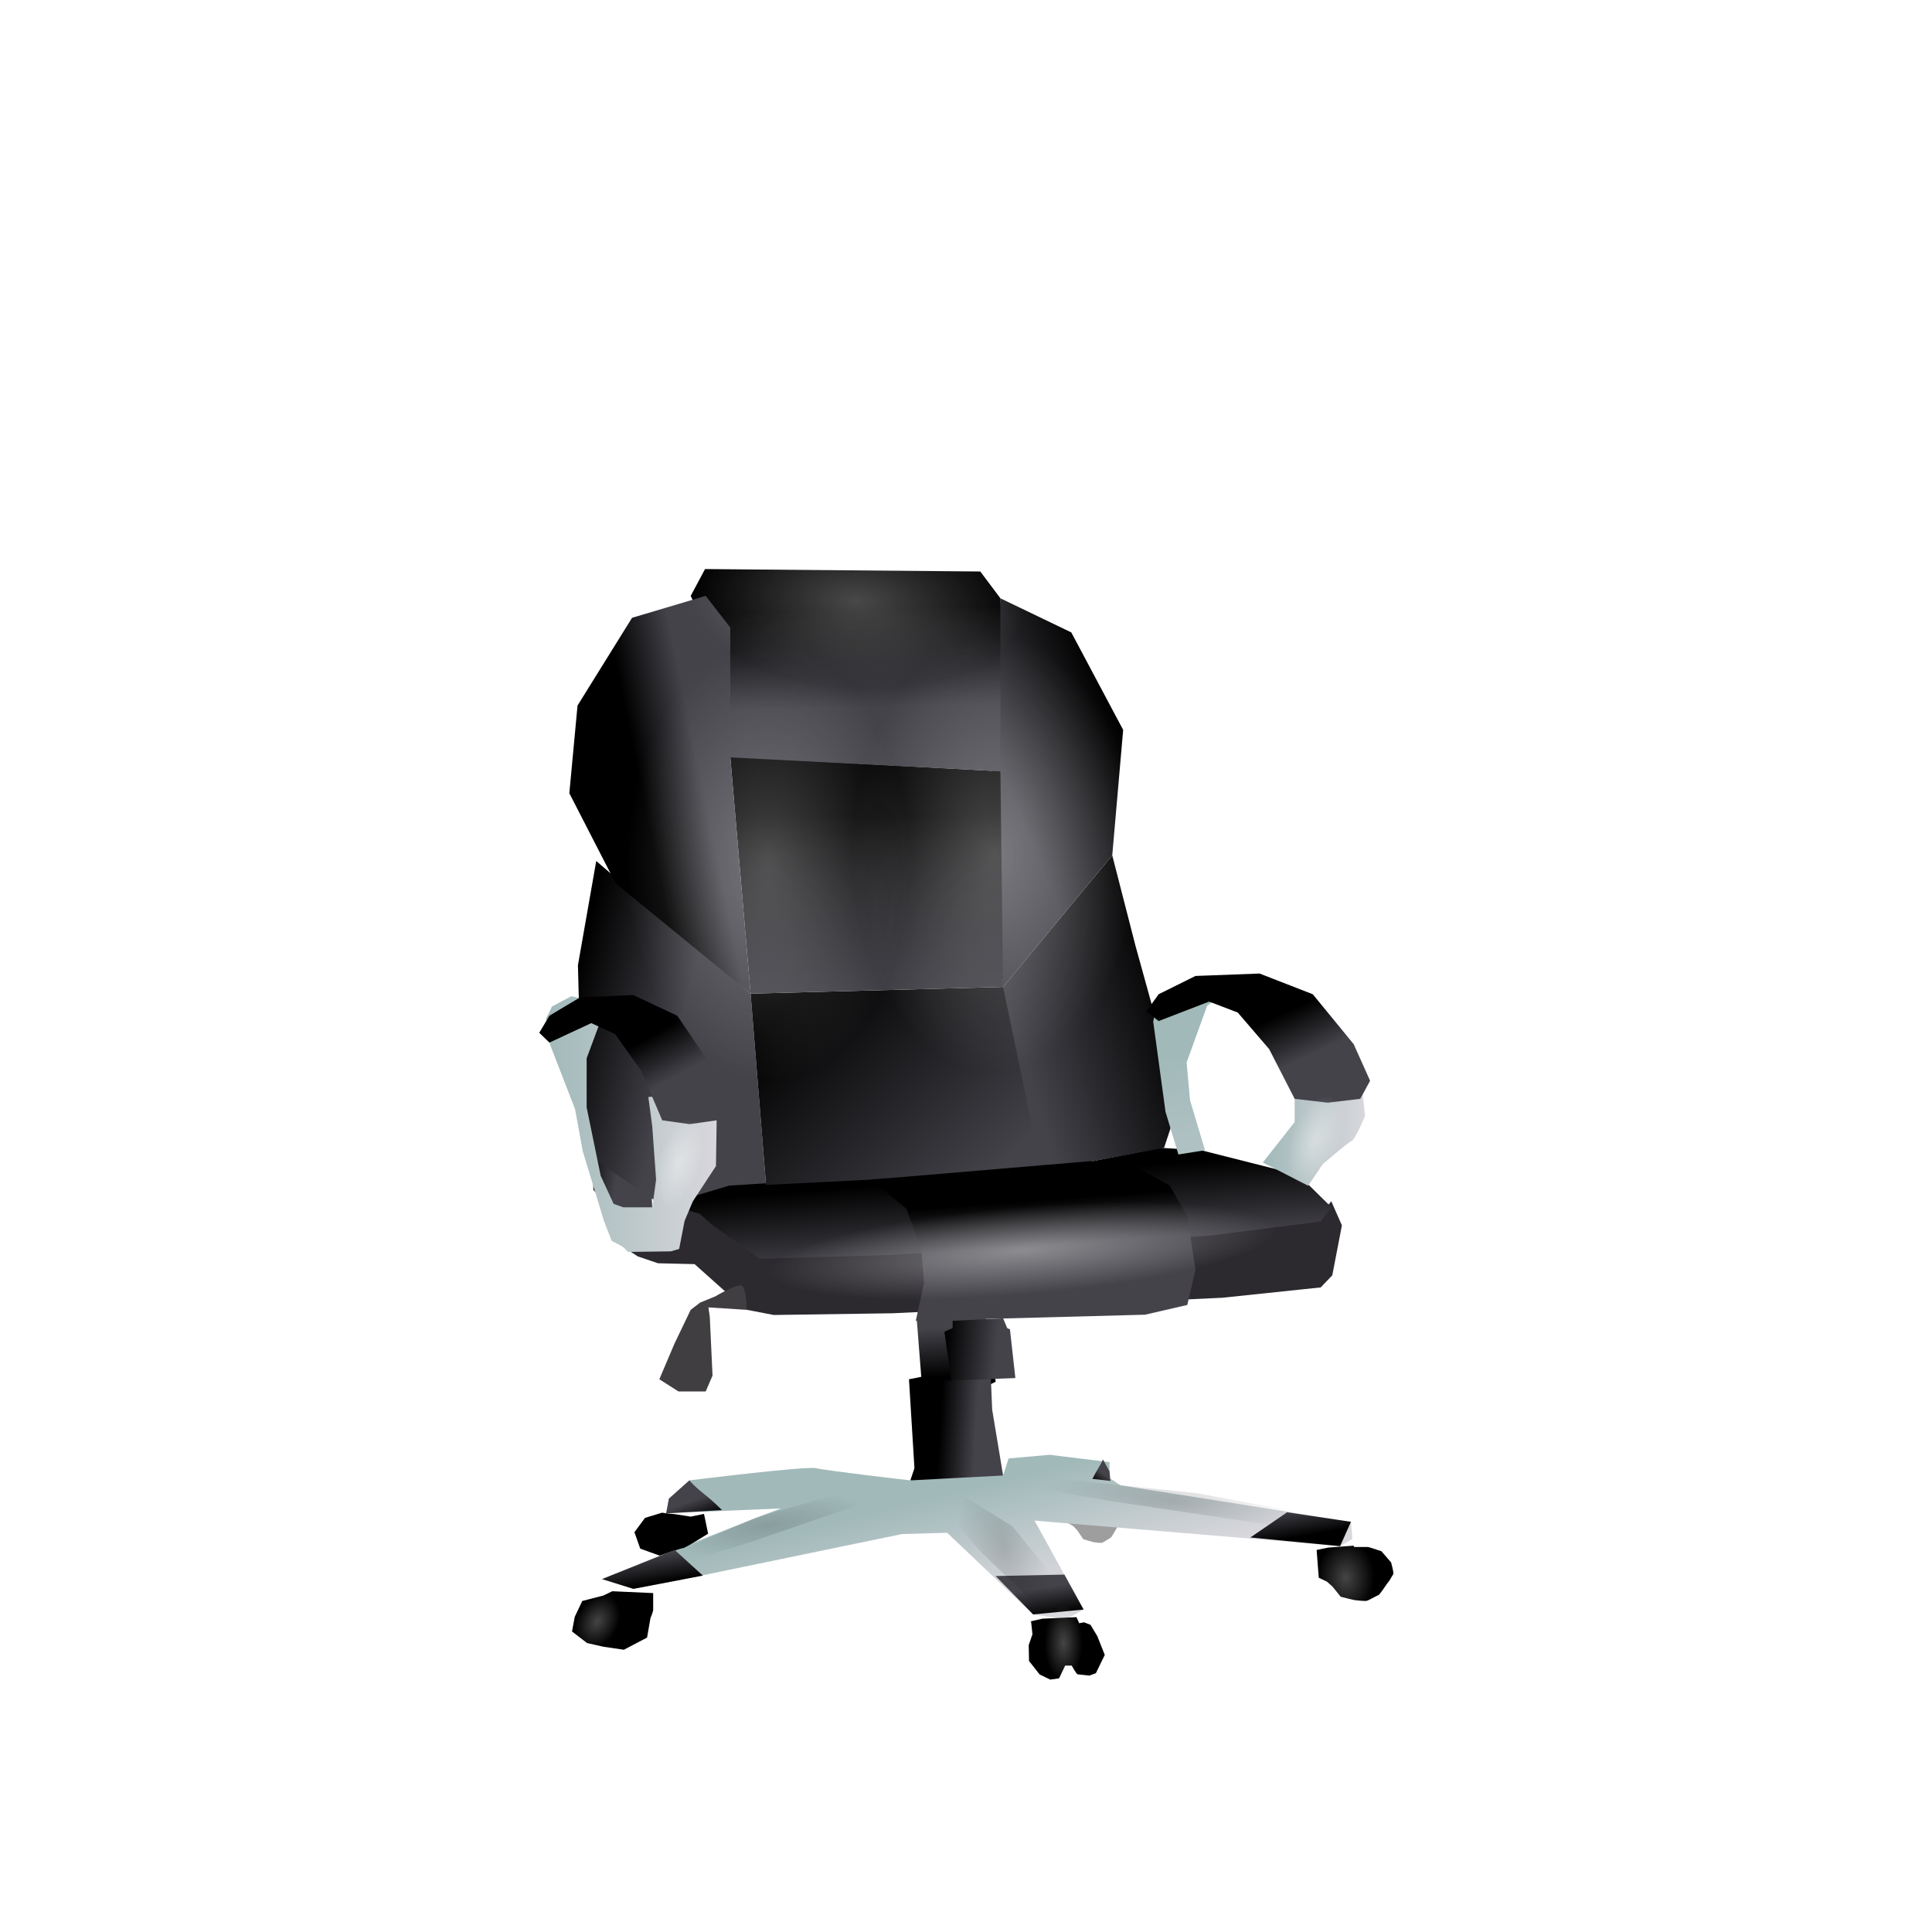 <?xml version="1.0" encoding="UTF-8" standalone="no"?>
<svg
   xmlns:dc="http://purl.org/dc/elements/1.1/"
   xmlns:cc="http://creativecommons.org/ns#"
   xmlns:rdf="http://www.w3.org/1999/02/22-rdf-syntax-ns#"
   xmlns:svg="http://www.w3.org/2000/svg"
   xmlns="http://www.w3.org/2000/svg"
   xmlns:xlink="http://www.w3.org/1999/xlink"
   xmlns:sodipodi="http://sodipodi.sourceforge.net/DTD/sodipodi-0.dtd"
   xmlns:inkscape="http://www.inkscape.org/namespaces/inkscape"
   viewBox="0 0 512 512"
   enable-background="new 0 0 512 512"
   version="1.1"
   id="svg1005"
   sodipodi:docname="inventar.svg"
   inkscape:version="0.92.3 (2405546, 2018-03-11)">
  <sodipodi:namedview
     pagecolor="#ffffff"
     bordercolor="#666666"
     borderopacity="1"
     objecttolerance="10"
     gridtolerance="10"
     guidetolerance="10"
     inkscape:pageopacity="0"
     inkscape:pageshadow="2"
     inkscape:window-width="1920"
     inkscape:window-height="1001"
     id="namedview1007"
     showgrid="false"
     inkscape:zoom="0.64000001"
     inkscape:cx="-263.85402"
     inkscape:cy="389.32174"
     inkscape:window-x="-9"
     inkscape:window-y="-9"
     inkscape:window-maximized="1"
     inkscape:current-layer="svg1005"
     showguides="true"
     inkscape:guide-bbox="true">
    <sodipodi:guide
       position="-168.291,112.43"
       orientation="1,0"
       id="guide6678"
       inkscape:locked="false" />
    <sodipodi:guide
       position="-112.43,405.879"
       orientation="1,0"
       id="guide6680"
       inkscape:locked="false" />
    <sodipodi:guide
       position="519,100"
       orientation="0,1"
       id="guide6684"
       inkscape:locked="false" />
    <sodipodi:guide
       position="-50,100"
       orientation="0,1"
       id="guide912"
       inkscape:locked="false" />
    <sodipodi:guide
       position="-75,96"
       orientation="0,1"
       id="guide3205"
       inkscape:locked="false" />
    <sodipodi:guide
       position="-66,314"
       orientation="0,1"
       id="guide3207"
       inkscape:locked="false" />
    <sodipodi:guide
       position="-483.926,356.868"
       orientation="0,1"
       id="guide954"
       inkscape:locked="false" />
    <sodipodi:guide
       position="-15.203,95.813"
       orientation="0,1"
       id="guide956"
       inkscape:locked="false" />
    <sodipodi:guide
       position="-39.844,356.25"
       orientation="0,1"
       id="guide1020"
       inkscape:locked="false" />
    <sodipodi:guide
       position="-60.156,96.094"
       orientation="0,1"
       id="guide1022"
       inkscape:locked="false" />
  </sodipodi:namedview>
  <defs
     id="defs931">
    <inkscape:perspective
       sodipodi:type="inkscape:persp3d"
       inkscape:vp_x="447.6713 : 192.91232 : 1"
       inkscape:vp_y="0 : 1000 : 0"
       inkscape:vp_z="959.99999 : 342.85924 : 1"
       inkscape:persp3d-origin="703.99999 : 206.58515 : 1"
       id="perspective2686" />
    <linearGradient
       inkscape:collect="always"
       id="linearGradient2614">
      <stop
         style="stop-color:#ffffff;stop-opacity:1;"
         offset="0"
         id="stop2610" />
      <stop
         style="stop-color:#ffffff;stop-opacity:0;"
         offset="1"
         id="stop2612" />
    </linearGradient>
    <linearGradient
       inkscape:collect="always"
       id="linearGradient5599">
      <stop
         style="stop-color:#ffffff;stop-opacity:1;"
         offset="0"
         id="stop5595" />
      <stop
         style="stop-color:#ffffff;stop-opacity:0;"
         offset="1"
         id="stop5597" />
    </linearGradient>
    <linearGradient
       inkscape:collect="always"
       id="linearGradient4380">
      <stop
         style="stop-color:#ffffff;stop-opacity:1;"
         offset="0"
         id="stop4376" />
      <stop
         style="stop-color:#ffffff;stop-opacity:0;"
         offset="1"
         id="stop4378" />
    </linearGradient>
    <linearGradient
       inkscape:collect="always"
       id="linearGradient2344">
      <stop
         style="stop-color:#f5f4f9;stop-opacity:1;"
         offset="0"
         id="stop2340" />
      <stop
         style="stop-color:#f5f4f9;stop-opacity:0;"
         offset="1"
         id="stop2342" />
    </linearGradient>
    <linearGradient
       id="a">
      <stop
         offset="0"
         stop-color="#fff"
         id="stop913" />
      <stop
         offset="1"
         stop-color="#fff"
         stop-opacity="0"
         id="stop915" />
    </linearGradient>
    <radialGradient
       xlink:href="#a"
       id="b"
       cx="253.12"
       cy="164.535"
       fx="253.12"
       fy="164.535"
       r="108.918"
       gradientTransform="matrix(0.668,0,0,0.657,85.176,69.184)"
       gradientUnits="userSpaceOnUse" />
    <radialGradient
       xlink:href="#a"
       id="c"
       cx="253.12"
       cy="164.535"
       fx="253.12"
       fy="164.535"
       r="108.918"
       gradientTransform="matrix(1.042,0,0,0.563,-68.99,336.465)"
       gradientUnits="userSpaceOnUse" />
    <filter
       id="d"
       x="-.087"
       width="1.174"
       y="-.161"
       height="1.321"
       color-interpolation-filters="sRGB">
      <feGaussianBlur
         stdDeviation="8.22"
         id="feGaussianBlur920" />
    </filter>
    <radialGradient
       xlink:href="#a"
       id="e"
       cx="253.12"
       cy="164.535"
       fx="253.12"
       fy="164.535"
       r="108.918"
       gradientTransform="matrix(1.042,0,0,0.563,-68.99,336.465)"
       gradientUnits="userSpaceOnUse" />
    <filter
       id="f"
       x="-.087"
       width="1.174"
       y="-.161"
       height="1.321"
       color-interpolation-filters="sRGB">
      <feGaussianBlur
         stdDeviation="8.22"
         id="feGaussianBlur924" />
    </filter>
    <radialGradient
       xlink:href="#a"
       id="g"
       cx="253.12"
       cy="164.535"
       fx="253.12"
       fy="164.535"
       r="108.918"
       gradientTransform="matrix(1.042,0,0,0.563,-68.99,336.465)"
       gradientUnits="userSpaceOnUse" />
    <filter
       id="h"
       x="-.087"
       width="1.174"
       y="-.161"
       height="1.321"
       color-interpolation-filters="sRGB">
      <feGaussianBlur
         stdDeviation="8.22"
         id="feGaussianBlur928" />
    </filter>
    <linearGradient
       inkscape:collect="always"
       xlink:href="#linearGradient2344"
       id="linearGradient2346"
       x1="1.275"
       y1="255.456"
       x2="510.991"
       y2="255.456"
       gradientUnits="userSpaceOnUse"
       gradientTransform="matrix(0.999,0,0,1.002,-0.261,-511.816)" />
    <radialGradient
       xlink:href="#a"
       id="g-5"
       cx="253.12"
       cy="164.535"
       fx="253.12"
       fy="164.535"
       r="108.918"
       gradientTransform="matrix(1.042,0,0,0.563,-68.99,336.465)"
       gradientUnits="userSpaceOnUse" />
    <filter
       style="color-interpolation-filters:sRGB"
       id="h-0"
       x="-0.087"
       width="1.174"
       y="-0.161"
       height="1.321">
      <feGaussianBlur
         stdDeviation="8.22"
         id="feGaussianBlur928-9" />
    </filter>
    <radialGradient
       xlink:href="#a"
       id="e-2"
       cx="253.12"
       cy="164.535"
       fx="253.12"
       fy="164.535"
       r="108.918"
       gradientTransform="matrix(1.042,0,0,0.563,-68.99,336.465)"
       gradientUnits="userSpaceOnUse" />
    <filter
       style="color-interpolation-filters:sRGB"
       id="f-8"
       x="-0.087"
       width="1.174"
       y="-0.161"
       height="1.321">
      <feGaussianBlur
         stdDeviation="8.22"
         id="feGaussianBlur924-5" />
    </filter>
    <radialGradient
       xlink:href="#a"
       id="c-8"
       cx="253.12"
       cy="164.535"
       fx="253.12"
       fy="164.535"
       r="108.918"
       gradientTransform="matrix(1.042,0,0,0.563,-68.99,336.465)"
       gradientUnits="userSpaceOnUse" />
    <filter
       style="color-interpolation-filters:sRGB"
       id="d-3"
       x="-0.087"
       width="1.174"
       y="-0.161"
       height="1.321">
      <feGaussianBlur
         stdDeviation="8.22"
         id="feGaussianBlur920-0" />
    </filter>
    <radialGradient
       xlink:href="#a"
       id="b-3"
       cx="253.12"
       cy="164.535"
       fx="253.12"
       fy="164.535"
       r="108.918"
       gradientTransform="matrix(0.664,0,0,0.661,88.569,89.208)"
       gradientUnits="userSpaceOnUse" />
    <radialGradient
       xlink:href="#linearGradient4380"
       id="g-54"
       cx="253.12"
       cy="164.535"
       fx="253.12"
       fy="164.535"
       r="108.918"
       gradientTransform="matrix(1.042,0,0,0.563,-68.99,336.465)"
       gradientUnits="userSpaceOnUse" />
    <filter
       style="color-interpolation-filters:sRGB"
       id="h-9"
       x="-0.087"
       width="1.174"
       y="-0.161"
       height="1.321">
      <feGaussianBlur
         stdDeviation="8.22"
         id="feGaussianBlur928-4" />
    </filter>
    <radialGradient
       xlink:href="#linearGradient4380"
       id="e-1"
       cx="253.12"
       cy="164.535"
       fx="253.12"
       fy="164.535"
       r="108.918"
       gradientTransform="matrix(1.042,0,0,0.563,-68.99,336.465)"
       gradientUnits="userSpaceOnUse" />
    <filter
       style="color-interpolation-filters:sRGB"
       id="f-6"
       x="-0.087"
       width="1.174"
       y="-0.161"
       height="1.321">
      <feGaussianBlur
         stdDeviation="8.22"
         id="feGaussianBlur924-3" />
    </filter>
    <radialGradient
       xlink:href="#linearGradient4380"
       id="b-7"
       cx="253.12"
       cy="164.535"
       fx="253.12"
       fy="164.535"
       r="108.918"
       gradientTransform="matrix(0.721,0,0,0.691,77.549,88.705)"
       gradientUnits="userSpaceOnUse" />
    <linearGradient
       inkscape:collect="always"
       xlink:href="#linearGradient5599"
       id="linearGradient5601"
       x1="1.013"
       y1="-255.886"
       x2="510.314"
       y2="-255.886"
       gradientUnits="userSpaceOnUse" />
    <radialGradient
       xlink:href="#linearGradient5599"
       id="g-54-8"
       cx="253.12"
       cy="164.535"
       fx="253.12"
       fy="164.535"
       r="108.918"
       gradientTransform="matrix(1.042,0,0,0.563,-68.99,336.465)"
       gradientUnits="userSpaceOnUse" />
    <filter
       style="color-interpolation-filters:sRGB"
       id="h-9-4"
       x="-0.087"
       width="1.174"
       y="-0.161"
       height="1.321">
      <feGaussianBlur
         stdDeviation="8.22"
         id="feGaussianBlur928-4-1" />
    </filter>
    <radialGradient
       xlink:href="#linearGradient5599"
       id="e-1-4"
       cx="253.12"
       cy="164.535"
       fx="253.12"
       fy="164.535"
       r="108.918"
       gradientTransform="matrix(1.042,0,0,0.563,-68.99,336.465)"
       gradientUnits="userSpaceOnUse" />
    <filter
       style="color-interpolation-filters:sRGB"
       id="f-6-2"
       x="-0.087"
       width="1.174"
       y="-0.161"
       height="1.321">
      <feGaussianBlur
         stdDeviation="8.22"
         id="feGaussianBlur924-3-4" />
    </filter>
    <radialGradient
       xlink:href="#linearGradient5599"
       id="b-7-7"
       cx="253.12"
       cy="164.535"
       fx="253.12"
       fy="164.535"
       r="108.918"
       gradientTransform="matrix(0.665,0,0,0.693,88.744,86.509)"
       gradientUnits="userSpaceOnUse" />
    <radialGradient
       xlink:href="#linearGradient5599"
       id="h-6"
       cx="1.45"
       cy="208.194"
       fx="1.45"
       fy="208.194"
       r="145.001"
       gradientTransform="matrix(0.589,0,0,0.607,231.569,79.766)"
       gradientUnits="userSpaceOnUse" />
    <radialGradient
       xlink:href="#linearGradient5599"
       id="g-54-2"
       cx="253.12"
       cy="164.535"
       fx="253.12"
       fy="164.535"
       r="108.918"
       gradientTransform="matrix(1.042,0,0,0.563,-68.99,336.465)"
       gradientUnits="userSpaceOnUse" />
    <filter
       style="color-interpolation-filters:sRGB"
       id="h-9-7"
       x="-0.087"
       width="1.174"
       y="-0.161"
       height="1.321">
      <feGaussianBlur
         stdDeviation="8.22"
         id="feGaussianBlur928-4-2" />
    </filter>
    <radialGradient
       xlink:href="#linearGradient5599"
       id="e-1-2"
       cx="253.12"
       cy="164.535"
       fx="253.12"
       fy="164.535"
       r="108.918"
       gradientTransform="matrix(1.042,0,0,0.563,-68.99,336.465)"
       gradientUnits="userSpaceOnUse" />
    <filter
       style="color-interpolation-filters:sRGB"
       id="f-6-8"
       x="-0.087"
       width="1.174"
       y="-0.161"
       height="1.321">
      <feGaussianBlur
         stdDeviation="8.22"
         id="feGaussianBlur924-3-8" />
    </filter>
    <radialGradient
       xlink:href="#linearGradient5599"
       id="b-7-8"
       cx="253.12"
       cy="164.535"
       fx="253.12"
       fy="164.535"
       r="108.918"
       gradientTransform="matrix(0.694,0,0,0.691,80.511,94.712)"
       gradientUnits="userSpaceOnUse" />
    <radialGradient
       xlink:href="#linearGradient5599"
       id="h-6-3"
       cx="1.45"
       cy="208.194"
       fx="1.45"
       fy="208.194"
       r="145.001"
       gradientTransform="matrix(0.589,0,0,0.607,232.142,87.128)"
       gradientUnits="userSpaceOnUse" />
    <radialGradient
       xlink:href="#linearGradient5599"
       id="g-54-4"
       cx="253.12"
       cy="164.535"
       fx="253.12"
       fy="164.535"
       r="108.918"
       gradientTransform="matrix(1.042,0,0,0.563,-68.99,336.465)"
       gradientUnits="userSpaceOnUse" />
    <filter
       style="color-interpolation-filters:sRGB"
       id="h-9-6"
       x="-0.087"
       width="1.174"
       y="-0.161"
       height="1.321">
      <feGaussianBlur
         stdDeviation="8.22"
         id="feGaussianBlur928-4-4" />
    </filter>
    <radialGradient
       xlink:href="#linearGradient5599"
       id="e-1-7"
       cx="253.12"
       cy="164.535"
       fx="253.12"
       fy="164.535"
       r="108.918"
       gradientTransform="matrix(1.042,0,0,0.563,-68.99,336.465)"
       gradientUnits="userSpaceOnUse" />
    <filter
       style="color-interpolation-filters:sRGB"
       id="f-6-0"
       x="-0.087"
       width="1.174"
       y="-0.161"
       height="1.321">
      <feGaussianBlur
         stdDeviation="8.22"
         id="feGaussianBlur924-3-7" />
    </filter>
    <radialGradient
       xlink:href="#linearGradient5599"
       id="b-7-3"
       cx="253.12"
       cy="164.535"
       fx="253.12"
       fy="164.535"
       r="108.918"
       gradientTransform="matrix(0.533,0,0,0.511,111.036,181.104)"
       gradientUnits="userSpaceOnUse" />
    <radialGradient
       xlink:href="#linearGradient2614"
       id="b-7-3-8"
       cx="253.12"
       cy="164.535"
       fx="253.12"
       fy="164.535"
       r="108.918"
       gradientTransform="matrix(2.374,0,0,0.141,-36.827,377.761)"
       gradientUnits="userSpaceOnUse" />
    <radialGradient
       xlink:href="#linearGradient2614"
       id="b-7-3-8-7"
       cx="253.12"
       cy="164.535"
       fx="253.12"
       fy="164.535"
       r="108.918"
       gradientTransform="matrix(0.154,0,0,0.182,13.283,417.605)"
       gradientUnits="userSpaceOnUse" />
    <radialGradient
       xlink:href="#linearGradient2614"
       id="b-7-3-5"
       cx="253.12"
       cy="164.535"
       fx="253.12"
       fy="164.535"
       r="108.918"
       gradientTransform="matrix(2.231,0,0,1.326,-312.221,-8.896)"
       gradientUnits="userSpaceOnUse" />
    <radialGradient
       xlink:href="#linearGradient2614"
       id="b-7-3-5-2"
       cx="253.12"
       cy="164.535"
       fx="253.12"
       fy="164.535"
       r="108.918"
       gradientTransform="matrix(0.643,0,0,0.013,123.311,115.303)"
       gradientUnits="userSpaceOnUse" />
    <radialGradient
       xlink:href="#linearGradient2614"
       id="b-7-3-5-20"
       cx="253.12"
       cy="164.535"
       fx="253.12"
       fy="164.535"
       r="108.918"
       gradientTransform="matrix(0.643,0,0,0.032,-435.246,71.134)"
       gradientUnits="userSpaceOnUse" />
    <radialGradient
       xlink:href="#linearGradient2614"
       id="b-7-3-0"
       cx="253.12"
       cy="164.535"
       fx="253.12"
       fy="164.535"
       r="108.918"
       gradientTransform="matrix(0.68,0,0,0.204,383.848,610.975)"
       gradientUnits="userSpaceOnUse" />
    <radialGradient
       xlink:href="#linearGradient2614"
       id="g-54-4-7-4-3"
       cx="253.12"
       cy="164.535"
       fx="253.12"
       fy="164.535"
       r="108.918"
       gradientTransform="matrix(1.042,0,0,0.563,-68.99,336.465)"
       gradientUnits="userSpaceOnUse" />
    <filter
       style="color-interpolation-filters:sRGB"
       id="h-9-6-9-1-8"
       x="-0.087"
       width="1.174"
       y="-0.161"
       height="1.321">
      <feGaussianBlur
         stdDeviation="8.22"
         id="feGaussianBlur928-4-4-6-2-7" />
    </filter>
    <radialGradient
       xlink:href="#linearGradient2614"
       id="g-54-4-7-5"
       cx="253.12"
       cy="164.535"
       fx="253.12"
       fy="164.535"
       r="108.918"
       gradientTransform="matrix(1.042,0,0,0.563,-68.99,336.465)"
       gradientUnits="userSpaceOnUse" />
    <filter
       style="color-interpolation-filters:sRGB"
       id="h-9-6-9-7"
       x="-0.087"
       width="1.174"
       y="-0.161"
       height="1.321">
      <feGaussianBlur
         stdDeviation="8.22"
         id="feGaussianBlur928-4-4-6-7" />
    </filter>
    <radialGradient
       xlink:href="#linearGradient2614"
       id="g-54-4-9"
       cx="253.12"
       cy="164.535"
       fx="253.12"
       fy="164.535"
       r="108.918"
       gradientTransform="matrix(1.042,0,0,0.563,-68.99,336.465)"
       gradientUnits="userSpaceOnUse" />
    <filter
       style="color-interpolation-filters:sRGB"
       id="h-9-6-6"
       x="-0.087"
       width="1.174"
       y="-0.161"
       height="1.321">
      <feGaussianBlur
         stdDeviation="8.22"
         id="feGaussianBlur928-4-4-5" />
    </filter>
    <radialGradient
       xlink:href="#linearGradient2614"
       id="e-1-7-1"
       cx="253.12"
       cy="164.535"
       fx="253.12"
       fy="164.535"
       r="108.918"
       gradientTransform="matrix(1.042,0,0,0.563,-68.99,336.465)"
       gradientUnits="userSpaceOnUse" />
    <filter
       style="color-interpolation-filters:sRGB"
       id="f-6-0-5"
       x="-0.087"
       width="1.174"
       y="-0.161"
       height="1.321">
      <feGaussianBlur
         stdDeviation="8.22"
         id="feGaussianBlur924-3-7-8" />
    </filter>
    <radialGradient
       xlink:href="#linearGradient2614"
       id="b-7-3-54"
       cx="253.12"
       cy="164.535"
       fx="253.12"
       fy="164.535"
       r="108.918"
       gradientTransform="matrix(0.561,0,0,0.548,104.153,164.476)"
       gradientUnits="userSpaceOnUse" />
    <clipPath
       id="h-1">
      <use
         y="0"
         x="0"
         style="overflow:visible"
         xlink:href="#b-1"
         overflow="visible"
         width="100%"
         height="100%"
         id="use8" />
    </clipPath>
    <clipPath
       id="g-56">
      <use
         y="0"
         x="0"
         style="overflow:visible"
         xlink:href="#c-0"
         overflow="visible"
         width="100%"
         height="100%"
         id="use11" />
    </clipPath>
    <clipPath
       id="f-2">
      <use
         y="0"
         x="0"
         style="overflow:visible"
         xlink:href="#d-33"
         overflow="visible"
         width="100%"
         height="100%"
         id="use14" />
    </clipPath>
    <radialGradient
       xlink:href="#linearGradient2614"
       id="e-17"
       cx="37.797"
       cy="38.884"
       fx="37.797"
       fy="38.884"
       r="22.309"
       gradientTransform="matrix(6.147,0,0,5.295,28.349,91.682)"
       gradientUnits="userSpaceOnUse" />
    <path
       inkscape:connector-curvature="0"
       id="d-33"
       d="M 0,0 H 708.66 V 396.85 H 0 Z" />
    <path
       inkscape:connector-curvature="0"
       id="c-0"
       d="M 0,0 H 708.66 V 396.85 H 0 Z" />
    <path
       inkscape:connector-curvature="0"
       id="b-1"
       d="M 0,0 H 708.66 V 396.85 H 0 Z" />
    <radialGradient
       xlink:href="#linearGradient2614"
       id="b-34"
       cx="38.223"
       cy="-36.321"
       fx="38.223"
       fy="-36.321"
       r="17.199"
       gradientTransform="matrix(0.044,6.263,-7.863,0.037,-33.164,101.503)"
       gradientUnits="userSpaceOnUse" />
    <radialGradient
       id="imagebot_56"
       gradientUnits="userSpaceOnUse"
       cy="564.05"
       cx="-3.3"
       gradientTransform="matrix(1.158,-0.057,0.258,5.2,-166.3,-2477.5)"
       r="42.406">
      <stop
         id="imagebot_177"
         stop-color="#62a8bd"
         offset="0" />
      <stop
         id="imagebot_176"
         stop-color="#fff"
         offset=".37" />
      <stop
         id="imagebot_175"
         stop-color="#62a8bd"
         offset=".639" />
      <stop
         id="imagebot_174"
         stop-color="#feffff"
         offset=".76" />
      <stop
         id="imagebot_173"
         stop-color="#62a8bd"
         offset="1" />
    </radialGradient>
    <radialGradient
       id="imagebot_54"
       cx="136.04"
       xlink:href="#imagebot_64"
       gradientUnits="userSpaceOnUse"
       cy="413.95"
       r="29.369"
       gradientTransform="matrix(1.154,-1.604e-7,4.7637e-8,0.513,-20.909,201.45)" />
    <linearGradient
       id="imagebot_64">
      <stop
         id="imagebot_189"
         stop-color="#fdfdfd"
         offset="0" />
      <stop
         id="imagebot_188"
         stop-color="#989898"
         offset="1" />
    </linearGradient>
    <radialGradient
       id="imagebot_49"
       cx="148.6"
       xlink:href="#imagebot_64"
       gradientUnits="userSpaceOnUse"
       cy="406.8"
       r="29.369"
       gradientTransform="matrix(1.154,-1.604e-7,4.7637e-8,0.513,-20.909,201.45)" />
    <linearGradient
       gradientUnits="userSpaceOnUse"
       gradientTransform="scale(2.118,0.472)"
       id="imagebot_46"
       y1="958.829"
       x2="-42.943"
       x1="-1.844"
       y2="953.739">
      <stop
         id="imagebot_199"
         offset="0" />
      <stop
         id="imagebot_198"
         stop-color="#fff"
         offset=".636" />
      <stop
         id="imagebot_197"
         stop-color="#0b0000"
         offset=".717" />
      <stop
         id="imagebot_196"
         stop-color="#fff"
         offset=".783" />
      <stop
         id="imagebot_195"
         offset="1" />
    </linearGradient>
    <linearGradient
       gradientUnits="userSpaceOnUse"
       gradientTransform="scale(2.288,0.437)"
       id="imagebot_44"
       y2="947.041"
       xlink:href="#imagebot_60"
       x2="99.631"
       y1="947.041"
       x1="45.598" />
    <linearGradient
       id="imagebot_60">
      <stop
         id="imagebot_214"
         offset="0" />
      <stop
         id="imagebot_213"
         stop-color="#fff"
         offset=".083" />
      <stop
         id="imagebot_212"
         stop-color="#0b0000"
         offset=".328" />
      <stop
         id="imagebot_211"
         stop-color="#fff"
         offset=".924" />
      <stop
         id="imagebot_210"
         offset="1" />
    </linearGradient>
    <radialGradient
       id="imagebot_40"
       gradientUnits="userSpaceOnUse"
       cy="342.87"
       cx="869.39"
       gradientTransform="matrix(1.394,0.059,-0.192,4.555,-1205.3,-1137.5)"
       r="42.329">
      <stop
         id="imagebot_209"
         stop-color="#62a8bd"
         offset="0" />
      <stop
         id="imagebot_208"
         stop-color="#fff"
         offset=".338" />
      <stop
         id="imagebot_207"
         stop-color="#62a8bd"
         offset=".547" />
      <stop
         id="imagebot_206"
         stop-color="#feffff"
         offset=".76" />
      <stop
         id="imagebot_205"
         stop-color="#62a8bd"
         offset="1" />
    </radialGradient>
    <linearGradient
       gradientUnits="userSpaceOnUse"
       gradientTransform="scale(2.118,0.472)"
       id="imagebot_38"
       y1="958.079"
       x2="-1.884"
       x1="-42.248"
       y2="962.605">
      <stop
         id="imagebot_204"
         offset="0" />
      <stop
         id="imagebot_203"
         stop-color="#fff"
         offset=".754" />
      <stop
         id="imagebot_202"
         stop-color="#0b0000"
         offset=".821" />
      <stop
         id="imagebot_201"
         stop-color="#fff"
         offset=".908" />
      <stop
         id="imagebot_200"
         offset="1" />
    </linearGradient>
    <linearGradient
       gradientUnits="userSpaceOnUse"
       y2="946.629"
       y1="946.629"
       gradientTransform="scale(2.287,0.437)"
       id="imagebot_35"
       x2="72.968"
       x1="45.972"
       xlink:href="#imagebot_60" />
    <radialGradient
       xlink:href="#linearGradient2614"
       id="g-54-4-9-1"
       cx="253.12"
       cy="164.535"
       fx="253.12"
       fy="164.535"
       r="108.918"
       gradientTransform="matrix(1.042,0,0,0.563,-68.99,336.465)"
       gradientUnits="userSpaceOnUse" />
    <filter
       style="color-interpolation-filters:sRGB"
       id="h-9-6-6-1"
       x="-0.087"
       width="1.174"
       y="-0.161"
       height="1.321">
      <feGaussianBlur
         stdDeviation="8.22"
         id="feGaussianBlur928-4-4-5-6" />
    </filter>
    <radialGradient
       xlink:href="#linearGradient2614"
       id="e-1-7-1-3"
       cx="253.12"
       cy="164.535"
       fx="253.12"
       fy="164.535"
       r="108.918"
       gradientTransform="matrix(1.042,0,0,0.563,-68.99,336.465)"
       gradientUnits="userSpaceOnUse" />
    <filter
       style="color-interpolation-filters:sRGB"
       id="f-6-0-5-8"
       x="-0.087"
       width="1.174"
       y="-0.161"
       height="1.321">
      <feGaussianBlur
         stdDeviation="8.22"
         id="feGaussianBlur924-3-7-8-4" />
    </filter>
    <radialGradient
       xlink:href="#linearGradient2614"
       id="b-7-3-54-6"
       cx="253.12"
       cy="164.535"
       fx="253.12"
       fy="164.535"
       r="108.918"
       gradientTransform="matrix(0.615,0,0,0.621,92.78,130.111)"
       gradientUnits="userSpaceOnUse" />
    <radialGradient
       xlink:href="#linearGradient2614"
       id="e-1-7-1-3-2"
       cx="253.12"
       cy="164.535"
       fx="253.12"
       fy="164.535"
       r="108.918"
       gradientTransform="matrix(1.042,0,0,0.563,-68.99,336.465)"
       gradientUnits="userSpaceOnUse" />
    <filter
       style="color-interpolation-filters:sRGB"
       id="f-6-0-5-8-7"
       x="-0.087"
       width="1.174"
       y="-0.161"
       height="1.321">
      <feGaussianBlur
         stdDeviation="8.22"
         id="feGaussianBlur924-3-7-8-4-7" />
    </filter>
    <radialGradient
       xlink:href="#linearGradient2614"
       id="e-1-7-1-3-2-7"
       cx="253.12"
       cy="164.535"
       fx="253.12"
       fy="164.535"
       r="108.918"
       gradientTransform="matrix(1.042,0,0,0.563,-68.99,336.465)"
       gradientUnits="userSpaceOnUse" />
    <filter
       style="color-interpolation-filters:sRGB"
       id="f-6-0-5-8-7-9"
       x="-0.087"
       width="1.174"
       y="-0.161"
       height="1.321">
      <feGaussianBlur
         stdDeviation="8.22"
         id="feGaussianBlur924-3-7-8-4-7-1" />
    </filter>
    <radialGradient
       id="imagebot_56-3"
       gradientUnits="userSpaceOnUse"
       cy="564.05"
       cx="-3.3"
       gradientTransform="matrix(1.158,-0.06,0.258,5.44,-166.3,-2611.927)"
       r="42.406">
      <stop
         id="imagebot_177-2"
         stop-color="#62a8bd"
         offset="0" />
      <stop
         id="imagebot_176-0"
         stop-color="#fff"
         offset=".37" />
      <stop
         id="imagebot_175-9"
         stop-color="#62a8bd"
         offset=".639" />
      <stop
         id="imagebot_174-3"
         stop-color="#feffff"
         offset=".76" />
      <stop
         id="imagebot_173-7"
         stop-color="#62a8bd"
         offset="1" />
    </radialGradient>
    <radialGradient
       id="imagebot_54-1"
       cx="136.04"
       xlink:href="#imagebot_64"
       gradientUnits="userSpaceOnUse"
       cy="413.95"
       r="29.369"
       gradientTransform="matrix(1.154,-1.604e-7,4.7637e-8,0.513,-20.909,201.45)" />
    <radialGradient
       id="imagebot_49-8"
       cx="148.6"
       xlink:href="#imagebot_64"
       gradientUnits="userSpaceOnUse"
       cy="406.8"
       r="29.369"
       gradientTransform="matrix(1.154,-1.604e-7,4.7637e-8,0.513,-20.909,201.45)" />
    <radialGradient
       id="imagebot_40-6"
       gradientUnits="userSpaceOnUse"
       cy="342.87"
       cx="869.39"
       gradientTransform="matrix(1.361,0.251,-0.509,1.827,-1067.59,-379.742)"
       r="42.329"
       fx="869.39"
       fy="342.87">
      <stop
         id="imagebot_209-2"
         stop-color="#62a8bd"
         offset="0" />
      <stop
         id="imagebot_208-6"
         stop-color="#fff"
         offset="0.327" />
      <stop
         id="imagebot_207-8"
         stop-color="#62a8bd"
         offset=".547" />
      <stop
         id="imagebot_206-8"
         stop-color="#feffff"
         offset=".76" />
      <stop
         id="imagebot_205-0"
         stop-color="#62a8bd"
         offset="1" />
    </radialGradient>
    <radialGradient
       xlink:href="#linearGradient2614"
       id="ac"
       cx="18.339"
       cy="19.673"
       fx="18.339"
       fy="19.673"
       r="11.684"
       gradientTransform="matrix(1.121,0,0,0.912,5.793,13.533)"
       gradientUnits="userSpaceOnUse" />
    <filter
       style="color-interpolation-filters:sRGB"
       id="ad"
       x="-0.001"
       width="1.002"
       y="-0.001"
       height="1.002">
      <feGaussianBlur
         stdDeviation=".012"
         id="feGaussianBlur2402" />
    </filter>
    <radialGradient
       xlink:href="#linearGradient2614"
       id="aa"
       cx="18.339"
       cy="19.673"
       fx="18.339"
       fy="19.673"
       r="11.684"
       gradientTransform="matrix(1.121,0,0,0.912,5.793,13.533)"
       gradientUnits="userSpaceOnUse" />
    <filter
       style="color-interpolation-filters:sRGB"
       id="ab"
       x="-0.001"
       width="1.002"
       y="-0.001"
       height="1.002">
      <feGaussianBlur
         stdDeviation=".012"
         id="feGaussianBlur2398" />
    </filter>
    <radialGradient
       xlink:href="#linearGradient2614"
       id="Z"
       cx="18.339"
       cy="19.673"
       fx="18.339"
       fy="19.673"
       r="11.684"
       gradientTransform="matrix(0.545,0,0,0.597,156.119,468.489)"
       gradientUnits="userSpaceOnUse" />
    <radialGradient
       xlink:href="#linearGradient2614"
       id="Y"
       cx="18.339"
       cy="19.673"
       fx="18.339"
       fy="19.673"
       r="11.684"
       gradientTransform="matrix(0.649,0,0,0.866,344.75,401.089)"
       gradientUnits="userSpaceOnUse" />
    <radialGradient
       xlink:href="#linearGradient2614"
       id="X"
       cx="18.339"
       cy="19.673"
       fx="18.339"
       fy="19.673"
       r="11.684"
       gradientTransform="matrix(0.43,0,0,0.866,273.974,418.408)"
       gradientUnits="userSpaceOnUse" />
    <radialGradient
       xlink:href="#linearGradient2614"
       id="W"
       cx="18.339"
       cy="19.673"
       fx="18.339"
       fy="19.673"
       r="11.684"
       gradientTransform="matrix(0.768,0,0,0.913,405.824,518.069)"
       gradientUnits="userSpaceOnUse" />
    <radialGradient
       xlink:href="#linearGradient2614"
       id="V"
       cx="18.339"
       cy="19.673"
       fx="18.339"
       fy="19.673"
       r="11.684"
       gradientTransform="matrix(0.697,0,0,0.913,215.224,430.287)"
       gradientUnits="userSpaceOnUse" />
    <radialGradient
       xlink:href="#linearGradient2614"
       id="U"
       cx="18.339"
       cy="19.673"
       fx="18.339"
       fy="19.673"
       r="11.684"
       gradientTransform="matrix(5.776,-1.6527765e-8,0,1.001,165.981,333.745)"
       gradientUnits="userSpaceOnUse" />
    <radialGradient
       xlink:href="#linearGradient2614"
       id="T"
       cx="18.339"
       cy="19.673"
       fx="18.339"
       fy="19.673"
       r="11.684"
       gradientTransform="matrix(3.219,0,0,4.948,144.483,131.273)"
       gradientUnits="userSpaceOnUse" />
    <radialGradient
       xlink:href="#linearGradient2614"
       id="S"
       cx="18.339"
       cy="19.673"
       fx="18.339"
       fy="19.673"
       r="11.684"
       gradientTransform="matrix(3.219,0,0,4.948,204.6,128.818)"
       gradientUnits="userSpaceOnUse" />
    <radialGradient
       xlink:href="#k"
       id="Q"
       cx="19.817"
       cy="44.533"
       fx="19.817"
       fy="44.533"
       r="4.135"
       gradientTransform="matrix(1,0,0,0.381,0,27.556)"
       gradientUnits="userSpaceOnUse" />
    <linearGradient
       id="k">
      <stop
         offset="0"
         id="stop2298" />
      <stop
         offset="1"
         stop-opacity="0"
         id="stop2300" />
    </linearGradient>
    <filter
       style="color-interpolation-filters:sRGB"
       id="R"
       x="-0.012"
       width="1.023"
       y="-0.03"
       height="1.061">
      <feGaussianBlur
         stdDeviation=".04"
         id="feGaussianBlur2385" />
    </filter>
    <radialGradient
       xlink:href="#k"
       id="O"
       cx="19.817"
       cy="44.533"
       fx="19.817"
       fy="44.533"
       r="4.135"
       gradientTransform="matrix(1,0,0,0.381,0,27.556)"
       gradientUnits="userSpaceOnUse" />
    <filter
       style="color-interpolation-filters:sRGB"
       id="P"
       x="-0.012"
       width="1.023"
       y="-0.03"
       height="1.061">
      <feGaussianBlur
         stdDeviation=".04"
         id="feGaussianBlur2381" />
    </filter>
    <radialGradient
       xlink:href="#k"
       id="M"
       cx="19.817"
       cy="44.533"
       fx="19.817"
       fy="44.533"
       r="4.135"
       gradientTransform="matrix(1,0,0,0.381,0,27.556)"
       gradientUnits="userSpaceOnUse" />
    <filter
       style="color-interpolation-filters:sRGB"
       id="N"
       x="-0.012"
       width="1.023"
       y="-0.03"
       height="1.061">
      <feGaussianBlur
         stdDeviation=".04"
         id="feGaussianBlur2377" />
    </filter>
    <linearGradient
       gradientTransform="matrix(-2.464,0,0,4.487,359.157,175.353)"
       xlink:href="#j"
       id="L"
       x1="28.767"
       y1="48.163"
       x2="28.446"
       y2="47.392"
       gradientUnits="userSpaceOnUse" />
    <linearGradient
       id="j">
      <stop
         offset="0"
         id="stop2308" />
      <stop
         offset="1"
         stop-color="#44434a"
         id="stop2310" />
    </linearGradient>
    <linearGradient
       gradientTransform="matrix(7.683,0,0,6.861,-25.818,69.043)"
       xlink:href="#j"
       id="K"
       x1="28.767"
       y1="48.163"
       x2="28.446"
       y2="47.392"
       gradientUnits="userSpaceOnUse" />
    <linearGradient
       gradientTransform="matrix(7.683,0,0,6.861,-41.008,88.171)"
       xlink:href="#j"
       id="J"
       x1="28.767"
       y1="48.163"
       x2="28.564"
       y2="47.062"
       gradientUnits="userSpaceOnUse" />
    <linearGradient
       gradientTransform="matrix(7.683,0,0,6.861,128,76.046)"
       xlink:href="#j"
       id="I"
       x1="28.767"
       y1="48.163"
       x2="28.564"
       y2="47.062"
       gradientUnits="userSpaceOnUse" />
    <linearGradient
       xlink:href="#j"
       id="H"
       x1="28.767"
       y1="48.163"
       x2="28.564"
       y2="47.062"
       gradientUnits="userSpaceOnUse"
       gradientTransform="matrix(7.683,0,0,6.861,58.322,97.575)" />
    <linearGradient
       gradientTransform="matrix(6.371,0,0,6.861,-60.657,103.274)"
       xlink:href="#j"
       id="G"
       x1="36.493"
       y1="25.005"
       x2="37.363"
       y2="26.675"
       gradientUnits="userSpaceOnUse" />
    <linearGradient
       xlink:href="#j"
       id="F"
       x1="36.493"
       y1="25.005"
       x2="37.363"
       y2="26.675"
       gradientUnits="userSpaceOnUse"
       gradientTransform="matrix(7.683,0,0,6.861,58.322,97.575)" />
    <linearGradient
       xlink:href="#j"
       id="E"
       x1="28.893"
       y1="32.087"
       x2="29.034"
       y2="33.828"
       gradientUnits="userSpaceOnUse"
       gradientTransform="matrix(7.683,0,0,6.861,58.322,97.575)" />
    <linearGradient
       xlink:href="#i"
       id="D"
       x1="11.247"
       y1="29.195"
       x2="17.129"
       y2="29.195"
       gradientUnits="userSpaceOnUse"
       gradientTransform="matrix(7.683,0,0,6.861,58.322,97.575)" />
    <linearGradient
       id="i">
      <stop
         offset="0"
         stop-color="#a1b9b9"
         id="stop2303" />
      <stop
         offset="1"
         stop-color="#d8d7dc"
         id="stop2305" />
    </linearGradient>
    <linearGradient
       xlink:href="#j"
       id="C"
       gradientUnits="userSpaceOnUse"
       x1="14.117"
       y1="13.97"
       x2="16.188"
       y2="13.593"
       gradientTransform="matrix(7.683,0,0,6.861,58.322,97.575)" />
    <linearGradient
       xlink:href="#j"
       id="B"
       x1="21.528"
       y1="9.358"
       x2="21.646"
       y2="13.123"
       gradientUnits="userSpaceOnUse"
       gradientTransform="matrix(8.074,0,0,6.861,47.788,97.575)" />
    <linearGradient
       xlink:href="#i"
       id="A"
       x1="34.446"
       y1="26.239"
       x2="36.728"
       y2="39.227"
       gradientUnits="userSpaceOnUse"
       gradientTransform="matrix(7.683,0,0,6.861,58.322,97.575)" />
    <linearGradient
       xlink:href="#i"
       id="z"
       x1="35.969"
       y1="29.381"
       x2="39.497"
       y2="29.381"
       gradientUnits="userSpaceOnUse"
       gradientTransform="matrix(7.683,0,0,6.861,58.322,97.575)" />
    <linearGradient
       xlink:href="#i"
       id="y"
       x1="26.681"
       y1="43.004"
       x2="27.833"
       y2="47.167"
       gradientUnits="userSpaceOnUse"
       gradientTransform="matrix(7.683,0,0,6.861,58.322,97.575)" />
    <linearGradient
       xlink:href="#j"
       id="x"
       x1="24.987"
       y1="37.898"
       x2="26.769"
       y2="38.031"
       gradientUnits="userSpaceOnUse"
       gradientTransform="matrix(7.683,0,0,6.861,58.322,97.575)" />
    <linearGradient
       xlink:href="#j"
       id="w"
       x1="24.829"
       y1="40.898"
       x2="26.079"
       y2="40.965"
       gradientUnits="userSpaceOnUse"
       gradientTransform="matrix(7.683,0,0,6.861,58.322,97.575)" />
    <linearGradient
       xlink:href="#j"
       id="v"
       x1="23.623"
       y1="17.311"
       x2="23.623"
       y2="24.463"
       gradientUnits="userSpaceOnUse"
       gradientTransform="matrix(7.683,0,0,6.861,58.322,97.575)" />
    <linearGradient
       xlink:href="#j"
       id="u"
       x1="31.152"
       y1="13.97"
       x2="26.917"
       y2="15.57"
       gradientUnits="userSpaceOnUse"
       gradientTransform="matrix(7.683,0,0,6.861,58.322,97.575)" />
    <linearGradient
       xlink:href="#j"
       id="t"
       x1="20.042"
       y1="24.098"
       x2="27.152"
       y2="30.628"
       gradientUnits="userSpaceOnUse"
       gradientTransform="matrix(7.683,0,0,6.861,58.322,97.575)" />
    <linearGradient
       xlink:href="#j"
       id="s"
       x1="32.752"
       y1="23.569"
       x2="27.293"
       y2="25.005"
       gradientUnits="userSpaceOnUse"
       gradientTransform="matrix(7.683,0,0,6.861,58.322,97.575)" />
    <linearGradient
       xlink:href="#j"
       id="r"
       x1="28.328"
       y1="31.004"
       x2="28.544"
       y2="33.734"
       gradientUnits="userSpaceOnUse"
       gradientTransform="matrix(7.857,0,0,7.618,51.634,74.774)" />
    <linearGradient
       xlink:href="#j"
       id="q"
       x1="12.345"
       y1="23.059"
       x2="16.205"
       y2="23.891"
       gradientUnits="userSpaceOnUse"
       gradientTransform="matrix(7.683,0,0,6.861,58.322,97.575)" />
    <linearGradient
       gradientTransform="matrix(6.458,0,0,4.52,89.467,172.816)"
       xlink:href="#j"
       id="p"
       x1="24.932"
       y1="42.486"
       x2="24.679"
       y2="39.608"
       gradientUnits="userSpaceOnUse" />
    <linearGradient
       gradientTransform="matrix(2.466,0,0,3.56,126.398,207.639)"
       xlink:href="#j"
       id="o"
       x1="12.345"
       y1="23.059"
       x2="16.205"
       y2="23.891"
       gradientUnits="userSpaceOnUse" />
    <radialGradient
       xlink:href="#linearGradient2614"
       id="m"
       cx="18.339"
       cy="19.673"
       fx="18.339"
       fy="19.673"
       r="11.684"
       gradientTransform="matrix(1.121,0,0,0.912,5.793,13.533)"
       gradientUnits="userSpaceOnUse" />
    <filter
       style="color-interpolation-filters:sRGB"
       id="n"
       x="-0.001"
       width="1.002"
       y="-0.001"
       height="1.002">
      <feGaussianBlur
         stdDeviation=".012"
         id="feGaussianBlur2407" />
    </filter>
  </defs>
  <path
     inkscape:connector-curvature="0"
     style="fill:none"
     d="m 453.476,92.385 h 383.048 v 304.405 H 453.476 Z"
     id="path6806" />
  <g
     transform="matrix(2.213,0,0,2.284,168.294,165.861)"
     id="imagebot_2"
     label="Calque 1">
    <g
       id="imagebot_32"
       label="Calque 1"
       transform="matrix(1,0,0,1.3,89.946,-573.056)" />
    <title
       id="title1738">Calque 1</title>
  </g>
  <ellipse
     style="opacity:0.627;fill:url(#m);fill-rule:evenodd;filter:url(#n)"
     cx="26.344"
     cy="31.468"
     rx="13.094"
     ry="10.651"
     transform="matrix(7.612,0.429,0,5.697,24.727,13.207)"
     id="ellipse2412" />
  <path
     inkscape:connector-curvature="0"
     style="fill:url(#o);stroke-width:5.433"
     d="m 172.846,319.948 -1.315,-26.294 -13.131,-18.254 -1.559,14.342 0.407,25.588 8.66,9.561 z"
     id="path2414" />
  <path
     inkscape:connector-curvature="0"
     style="fill:url(#p);stroke-width:5.433"
     d="m 242.927,349.349 1.217,15.526 -0.924,2.13 8.817,1.277 9.724,-1.065 2.13,-1.059 -2.434,-11.484 -0.304,-5.742 -8.801,0.641 -6.682,-0.636 z"
     id="path2416" />
  <path
     inkscape:connector-curvature="0"
     style="fill:url(#q);stroke-width:5.433"
     d="m 203.008,314.01 -4.091,-50.686 -40.907,-35.149 -4.851,27.619 1.288,49.317 26.978,18.444 z"
     id="path2418" />
  <path
     inkscape:connector-curvature="0"
     style="fill:#2c2a2f;stroke-width:5.433"
     d="m 197.896,347.11 7.16,1.374 31.444,-0.456 87.427,-4.112 26.076,-2.738 3.064,-3.205 2.553,-13.239 -2.814,-6.394 -2.809,3.423 -31.699,2.743 -80.022,5.253 -28.63,0.228 -8.431,-0.69 -8.692,-6.628 -12.783,-2.733 -14.315,5.025 -0.255,5.476 3.835,2.515 5.362,1.825 9.713,0.228 7.415,6.628 z"
     id="path2420" />
  <path
     inkscape:connector-curvature="0"
     style="fill:none;stroke-width:5.433"
     d="m 314.643,345.828 -57.124,4.52 -14.815,-0.326 2.173,-14.206 -2.173,-10.322 -5.422,-8.399 -6.508,-4.52 -1.45,-0.652 52.061,-3.222 h 18.797 l 9.768,5.487 4.705,8.067 2.173,14.206 z"
     id="path2422" />
  <path
     inkscape:connector-curvature="0"
     style="fill:url(#r);stroke-width:5.433"
     d="m 179.746,319.948 5.731,1.793 3.412,2.988 12.495,8.844 34.307,-0.978 84.738,-5.118 29.515,-3.759 2.879,-3.803 -8.725,-8.573 -25.511,-6.448 -11.082,-0.723 -19.97,3.939 c 0,0 -66.18,4.661 -69.51,4.661 -3.33,0 -24.773,1.434 -24.773,1.434 l -9.616,2.868 z"
     id="path2424" />
  <path
     inkscape:connector-curvature="0"
     style="fill:none;stroke-width:5.433"
     d="m 191.725,293.034 -6.329,1.939 -13.581,-4.248 -5.579,-15.119 -8.676,-10.333 -6.182,-1.25 -6.644,5.922 -1.63,-4.835 -0.543,-4.52 10.594,-4.792 9.464,-0.451 9.724,0.913 10.474,5.248 7.415,10.05 2.298,11.648 z"
     id="path2426" />
  <path
     inkscape:connector-curvature="0"
     style="fill:url(#s);stroke-width:5.433"
     d="m 266.912,307.724 -1.076,-46.177 28.923,-34.866 6.139,23.903 6.519,23.561 3.966,21.307 -2.89,8.719 -32.541,6.139 z"
     id="path2428" />
  <path
     inkscape:connector-curvature="0"
     style="fill:url(#t);stroke-width:5.433"
     d="m 265.836,261.547 -66.919,1.782 4.091,50.686 72.949,-3.705 z"
     id="path2430" />
  <path
     inkscape:connector-curvature="0"
     style="fill:url(#u);stroke-width:5.433"
     d="m 294.759,226.681 2.89,-33.248 -13.744,-25.837 -18.797,-9.04 -2.89,57.477 3.618,45.525 z"
     id="path2432" />
  <path
     inkscape:connector-curvature="0"
     style="fill:url(#v);stroke-width:5.433"
     d="m 193.528,200.528 71.585,3.873 0.717,57.151 -66.919,1.782 z"
     id="path2434" />
  <path
     inkscape:connector-curvature="0"
     style="fill:url(#w);stroke-width:5.433"
     d="m 240.89,365.527 1.445,23.567 -1.087,3.227 10.485,1.939 11.571,-1.63 2.532,-1.608 -2.896,-17.439 -0.364,-8.714 -10.485,0.967 -7.953,-0.967 z"
     id="path2436" />
  <path
     inkscape:connector-curvature="0"
     style="fill:#403e41;stroke-width:5.433"
     d="m 183.043,347.11 -4.335,9.045 -3.977,9.366 5.063,3.222 h 7.225 l 1.809,-4.194 -0.723,-15.494 -0.359,-2.586 10.148,0.652 c 0,0 -0.027,-6.139 -1.467,-6.465 -1.456,-0.326 -6.878,2.906 -6.878,2.906 l -3.977,1.619 z"
     id="path2438" />
  <path
     inkscape:connector-curvature="0"
     style="fill:url(#x);stroke-width:5.433"
     d="m 269.085,365.201 -16.988,0.641 -1.809,-12.913 2.173,-0.962 v -1.939 l 13.375,-0.652 1.087,2.591 0.723,0.326 z"
     id="path2440" />
  <path
     inkscape:connector-curvature="0"
     style="fill-opacity:0.382;stroke-width:5.433"
     d="m 282.449,397.156 0.413,6.389 1.575,0.891 1.065,1.141 1.575,2.325 c 0,0 2.407,0.744 2.733,0.793 0.326,0.054 1.945,0.25 2.271,0.147 0.326,-0.098 2.037,-1.239 2.265,-1.336 0.234,-0.098 1.575,-2.526 1.575,-2.526 l 0.511,-0.793 c 0,0 0.598,-1.239 0.739,-1.483 0.141,-0.25 -0.413,-2.673 -0.413,-2.673 l -1.847,-2.57 c 0,0 -2.417,-0.994 -2.608,-0.994 h -2.635 l -0.141,-0.293 -4.862,0.445 z"
     id="path2442" />
  <path
     inkscape:connector-curvature="0"
     style="fill:url(#y);stroke-width:5.433"
     d="m 273.79,427.839 -22.779,-21.633 -11.93,0.326 -59.286,12.267 -11.935,2.26 -8.312,-2.586 39.767,-15.82 7.595,-2.906 -30.368,1.288 0.723,-3.873 5.422,-4.846 c 0,0 31.091,-3.873 33.628,-3.227 2.526,0.652 24.936,3.227 24.936,3.227 l 24.588,-1.293 1.445,-4.52 10.843,-0.967 15.907,1.939 v 4.199 l 2.896,1.939 61.095,9.686 0.369,4.52 -3.26,1.934 -11.202,-0.962 -69.776,-5.813 13.017,23.577 -4.699,2.58 z"
     id="path2444" />
  <path
     inkscape:connector-curvature="0"
     d="m 273.246,429.697 0.364,3.39 -0.994,2.901 0.087,4.199 2.803,3.553 2.803,1.369 2.347,-0.326 1.63,-3.39 h 1.717 c 0,0 1.266,2.336 1.63,2.336 0.359,0 3.069,0.326 3.069,0.326 l 1.722,-0.652 2.352,-4.835 -1.988,-4.998 -1.809,-2.988 -1.711,-0.652 -1.266,0.244 -0.723,-1.608 -9.045,0.402 -3.531,0.804 z m 75.671,-18.938 0.57,7.361 2.173,1.032 1.467,1.315 2.173,2.684 c 0,0 3.33,0.858 3.776,0.913 0.445,0.054 2.684,0.288 3.135,0.174 0.445,-0.109 2.809,-1.429 3.129,-1.543 0.326,-0.109 2.173,-2.912 2.173,-2.912 l 0.706,-0.913 c 0,0 0.826,-1.429 1.021,-1.711 0.19,-0.288 -0.576,-3.086 -0.576,-3.086 l -2.553,-2.966 c 0,0 -3.33,-1.141 -3.586,-1.141 h -3.64 l -0.19,-0.348 -6.715,0.511 z m -193.346,24.664 4.335,0.978 5.433,0.799 6.139,-3.227 0.902,-5.172 c 0,0 0.717,-1.613 0.717,-2.26 v -4.357 l -10.843,-0.489 -2.352,1.141 -5.596,1.445 -1.994,4.199 -0.723,3.868 z m 19.883,-34.546 -4.52,1.374 -2.803,3.792 1.537,4.357 5.15,1.858 c 0,0 5.514,-1.939 6.237,-2.01 0.728,-0.087 6.601,-3.803 6.601,-3.803 l -1.087,-5.248 -3.52,0.728 -4.156,-0.652 -2.347,-0.234 z"
     id="path2446"
     style="stroke-width:5.433" />
  <path
     inkscape:connector-curvature="0"
     style="fill:url(#z);stroke-width:5.433"
     d="m 334.656,308.077 8.442,-10.729 v -13.245 h 17.384 l 0.511,4.563 0.761,7.079 c 0,0 -2.553,6.166 -3.575,6.628 -1.021,0.451 -7.66,6.161 -7.66,6.161 l -3.841,5.704 z"
     id="path2448" />
  <path
     inkscape:connector-curvature="0"
     style="fill:url(#A);stroke-width:5.433"
     d="m 312.29,305.948 7.052,-1.13 -3.966,-13.234 -0.913,-10.018 5.433,-15.016 4.694,-3.39 c 0,0 -5.242,-3.71 -6.872,-3.547 -1.619,0.163 -10.659,3.873 -10.659,3.873 l -1.445,7.263 3.26,23.893 z"
     id="path2450" />
  <path
     inkscape:connector-curvature="0"
     style="fill:url(#B);stroke-width:5.433"
     d="m 265.119,204.396 v -45.835 l -5.324,-7.106 -72.949,-0.652 -3.803,7.117 7.606,16.135 -0.761,26.478 z"
     id="path2452" />
  <path
     inkscape:connector-curvature="0"
     style="fill:url(#C);stroke-width:5.433"
     d="m 198.918,263.329 -5.389,-62.801 v -34.225 l -6.508,-8.393 -19.519,5.813 -14.451,23.252 -2.173,23.241 12.289,23.903 z"
     id="path2454" />
  <path
     inkscape:connector-curvature="0"
     style="fill:url(#D);stroke-width:5.433"
     d="m 165.176,330.449 1.239,1.331 11.392,-0.163 2.173,-0.641 1.445,-7.426 2.173,-5.161 6.139,-9.371 0.185,-12.115 -8.377,-7.09 -9.724,0.913 1.032,7.769 1.021,14.152 -1.021,7.307 h -7.671 l -2.553,-0.913 -3.439,-7.432 -3.721,-18.145 v -13.011 l 4.265,-11.474 0.462,-0.978 -4.471,-3.075 -4.346,-0.913 -5.107,2.738 -1.537,3.194 1.016,6.845 6.644,17.134 2.048,11.18 5.623,18.498 2.043,5.248 z"
     id="path2456" />
  <path
     inkscape:connector-curvature="0"
     style="fill:url(#E);stroke-width:5.433"
     d="m 242.699,350.022 60.736,-1.613 11.207,-2.586 2.173,-9.366 -2.173,-14.206 -4.699,-8.073 -9.757,-5.487 -11.207,-0.978 -53.5,4.52 -4.699,0.326 9.398,7.747 3.977,10.659 0.717,9.04 z"
     id="path2458" />
  <path
     inkscape:connector-curvature="0"
     style="fill:url(#F);stroke-width:5.433"
     d="m 307.048,270.592 13.375,-5.161 7.595,2.901 8.312,9.681 6.769,13.19 8.779,1.016 8.605,-1.016 2.608,-4.792 -4.346,-9.686 -10.843,-13.239 -14.098,-5.487 -16.993,0.641 -9.762,4.846 -3.26,4.52 z"
     id="path2460" />
  <path
     inkscape:connector-curvature="0"
     style="fill:url(#G);stroke-width:5.433"
     d="m 145.602,276.297 11.093,-5.161 6.302,2.901 6.889,9.675 5.612,13.185 7.28,1.016 7.138,-1.021 2.157,-4.797 -3.596,-9.686 -8.996,-13.234 -11.691,-5.487 -14.092,0.641 -8.095,4.846 -2.695,4.52 z"
     id="path2462" />
  <path
     inkscape:connector-curvature="0"
     style="fill:url(#H);stroke-width:5.433"
     d="m 287.165,426.546 -13.375,1.293 -9.942,-10.175 18.232,-0.38 z"
     id="path2464" />
  <path
     inkscape:connector-curvature="0"
     style="fill:url(#I);stroke-width:5.433"
     d="m 358.017,403.3 -2.879,6.454 -23.773,-2.309 9.724,-6.671 z"
     id="path2466" />
  <path
     inkscape:connector-curvature="0"
     style="fill:url(#J);stroke-width:5.433"
     d="m 178.795,410.743 7.464,6.802 -18.4,3.515 -8.312,-2.586 z"
     id="path2468" />
  <path
     inkscape:connector-curvature="0"
     style="fill:url(#K);stroke-width:5.433"
     d="m 182.685,392.321 c 2.662,3.021 4.536,3.694 8.638,7.866 l -14.777,0.853 0.717,-3.873 z"
     id="path2470" />
  <path
     inkscape:connector-curvature="0"
     style="fill:url(#L);stroke-width:5.433"
     d="m 292.293,386.768 c -0.853,1.972 -1.451,2.412 -2.771,5.145 l 4.743,0.554 -0.234,-2.537 z"
     id="path2472" />
  <path
     inkscape:connector-curvature="0"
     style="opacity:0.39;fill:url(#M);filter:url(#N)"
     d="m 15.682,45.64 3.658,-1.6 4.47,-1.083 0.142,0.8 -4.753,1.506 -3.154,0.847 z"
     transform="matrix(6.798,-0.725,0,5.097,68.823,191.738)"
     id="path2474" />
  <path
     inkscape:connector-curvature="0"
     style="opacity:0.39;fill:url(#O);filter:url(#P)"
     d="m 15.682,45.64 3.658,-1.6 4.47,-1.083 0.142,0.8 -4.753,1.506 -3.154,0.847 z"
     transform="matrix(1.765,5.655,-6.314,6.531,512.248,7.497)"
     id="path2476" />
  <path
     inkscape:connector-curvature="0"
     style="opacity:0.39;fill:url(#Q);filter:url(#R)"
     d="m 15.682,45.64 3.658,-1.6 4.47,-1.083 0.142,0.8 -4.753,1.506 -3.154,0.847 z"
     transform="matrix(4.916,2.208,-17.59,2.055,996.58,262.471)"
     id="path2478" />
  <ellipse
     style="opacity:0.292;fill:url(#S);fill-rule:evenodd;stroke-width:5.433"
     cx="263.631"
     cy="226.165"
     rx="37.615"
     ry="57.814"
     id="ellipse2480" />
  <ellipse
     style="opacity:0.269;fill:url(#T);fill-rule:evenodd;stroke-width:5.433"
     cx="203.519"
     cy="228.625"
     rx="37.615"
     ry="57.814"
     id="ellipse2482" />
  <ellipse
     style="opacity:0.39;fill:url(#U);fill-rule:evenodd;stroke-width:5.433"
     cx="271.906"
     cy="353.438"
     rx="67.489"
     ry="11.696"
     transform="matrix(0.997,-0.081,0,1,0,0)"
     id="ellipse2484" />
  <ellipse
     style="opacity:0.39;fill:url(#V);fill-rule:evenodd;stroke-width:5.433"
     cx="228.001"
     cy="448.247"
     rx="8.138"
     ry="10.664"
     transform="matrix(0.789,-0.614,0,1,0,0)"
     id="ellipse2486" />
  <ellipse
     style="opacity:0.39;fill:url(#W);fill-rule:evenodd;stroke-width:5.433"
     cx="419.894"
     cy="536.029"
     rx="8.969"
     ry="10.664"
     transform="matrix(0.83,-0.557,0,1,0,0)"
     id="ellipse2488" />
  <ellipse
     style="opacity:0.269;fill:url(#X);fill-rule:evenodd;stroke-width:5.433"
     cx="281.868"
     cy="435.439"
     rx="5.025"
     ry="10.115"
     id="ellipse2490" />
  <ellipse
     style="opacity:0.269;fill:url(#Y);fill-rule:evenodd;stroke-width:5.433"
     cx="356.648"
     cy="418.12"
     rx="7.578"
     ry="10.115"
     id="ellipse2492" />
  <ellipse
     style="opacity:0.269;fill:url(#Z);fill-rule:evenodd;stroke-width:5.433"
     cx="166.132"
     cy="480.234"
     rx="6.372"
     ry="6.975"
     transform="matrix(0.953,-0.304,0,1,0,0)"
     id="ellipse2494" />
  <ellipse
     style="opacity:0.534;fill:url(#ac);fill-rule:evenodd;filter:url(#ad)"
     cx="26.344"
     cy="31.468"
     rx="13.094"
     ry="10.651"
     transform="matrix(3.373,0.16,0,2.123,138.116,88.291)"
     id="ellipse2498" />
</svg>

